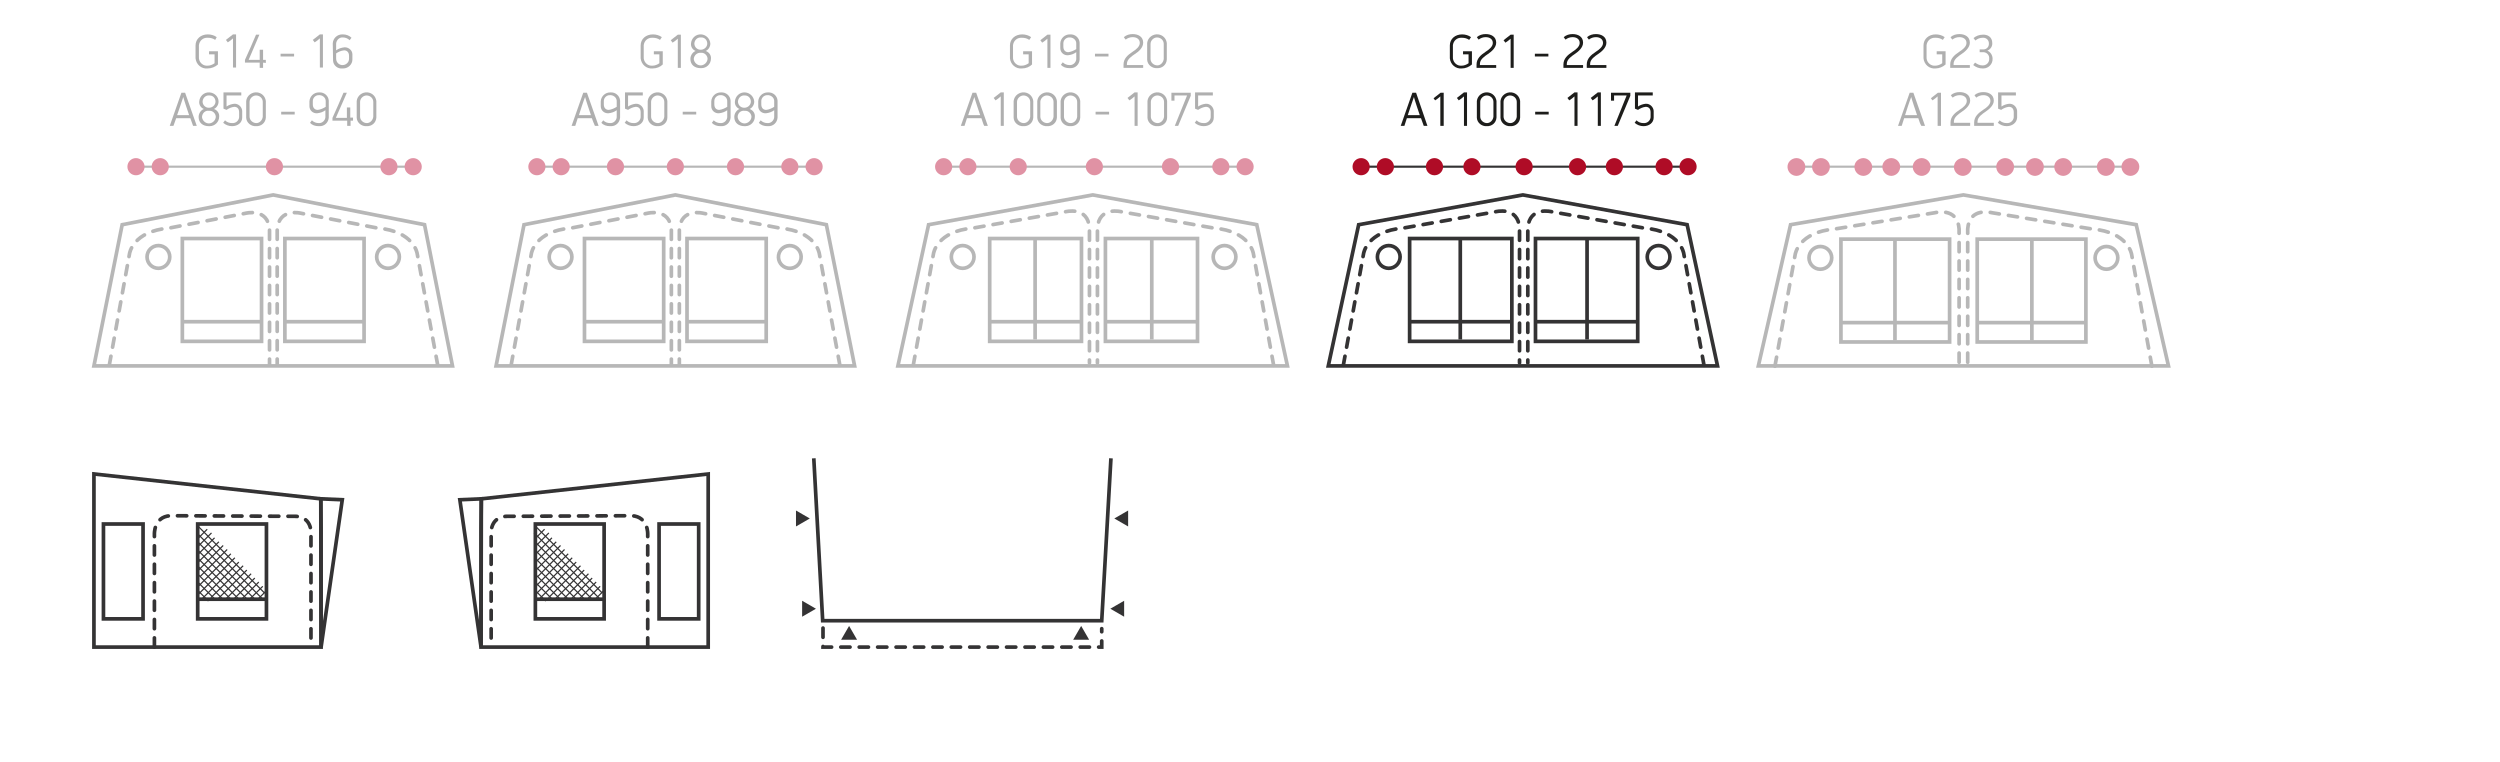 <?xml version="1.0" encoding="utf-8"?>
<!-- Generator: Adobe Illustrator 24.0.1, SVG Export Plug-In . SVG Version: 6.00 Build 0)  -->
<svg version="1.0" id="Layer_1" xmlns="http://www.w3.org/2000/svg" xmlns:xlink="http://www.w3.org/1999/xlink" x="0px" y="0px"
	 viewBox="0 0 814.4 248.1" enable-background="new 0 0 814.4 248.1" xml:space="preserve">
<title>Drawings2020_all_new2</title>
<g id="CommodoreDawn">
	<polygon fill="none" stroke="#343334" stroke-width="1.2" stroke-miterlimit="10" points="104.5,162.5 30.6,154.4 30.6,168.1 
		30.6,210.8 104.6,210.8 104.6,172 	"/>
	<path fill="#AFAFAF" d="M67.6,22.3c-2,0.2-3.7-1.3-3.9-3.3c0-0.1,0-0.2,0-0.3v-3.9c0-2.1,1.7-3.6,4-3.6c1,0,2.1,0.3,2.9,0.9
		L70.1,13c-0.7-0.5-1.5-0.7-2.4-0.7c-1.5-0.1-2.7,0.9-2.9,2.4c0,0.1,0,0.2,0,0.4v3.5c-0.1,1.4,1,2.7,2.4,2.8c0.1,0,0.2,0,0.4,0
		c0.8,0,1.6-0.3,2.3-0.8v-2.9h-1.8v-1H71v4.3C70.1,21.8,68.9,22.3,67.6,22.3z"/>
	<path fill="#AFAFAF" d="M75.9,22.1v-9.6c-0.3,0.3-1.3,1.1-1.7,1.3l-0.6-0.8c0.5-0.4,1.8-1.4,2.3-1.8h1v10.8H75.9z"/>
	<path fill="#AFAFAF" d="M85.7,20.4v1.7h-1.1v-1.7h-4.8v-0.9c1.2-2.7,2.5-5.5,3.6-8.2h1.1L81,19.5h3.6v-3.3h1.1v3.3h0.9v1L85.7,20.4
		z"/>
	<path fill="#AFAFAF" d="M91.4,18.4v-0.9h4.4v0.9L91.4,18.4z"/>
	<path fill="#AFAFAF" d="M104.2,22.1v-9.6c-0.3,0.3-1.3,1.1-1.7,1.3l-0.6-0.8c0.5-0.4,1.8-1.4,2.3-1.8h1v10.8H104.2z"/>
	<path fill="#AFAFAF" d="M108.4,14.1c0.1-1.6,1.4-2.9,3.1-2.9c0.1,0,0.1,0,0.2,0c1.1,0,2.1,0.4,2.8,1.1l-0.6,0.8
		c-0.6-0.6-1.4-0.9-2.2-0.9c-1.1-0.1-2.1,0.8-2.2,2c0,0,0,0.1,0,0.1v2.1c0.8-0.6,1.8-0.9,2.8-1c1.3,0,2.5,1,2.5,2.3
		c0,0.1,0,0.2,0,0.4v1.3c0,1.6-1.4,2.9-3,2.9c-0.1,0-0.1,0-0.2,0c-1.6,0.2-3-1-3.1-2.5c0-0.1,0-0.2,0-0.3L108.4,14.1z M113.7,18.2
		c0-1.2-0.7-1.8-1.6-1.8c-1,0.1-1.9,0.5-2.6,1v1.7c0,1.1,0.8,2,1.9,2.1c0.1,0,0.1,0,0.2,0c1.1,0,2.1-0.9,2.1-2c0,0,0-0.1,0-0.1V18.2
		z"/>
	<path fill="#AFAFAF" d="M62,38.5h-4.6L56.5,41h-1.2c1.3-3.6,2.5-7.2,3.8-10.8h1.2L64.1,41h-1.2C62.6,40.2,62.3,39.3,62,38.5z
		 M57.7,37.5h3.9c-0.4-1.2-1.6-4.7-1.9-5.9h0C59.3,32.8,58.2,36.2,57.7,37.5L57.7,37.5z"/>
	<path fill="#AFAFAF" d="M71.2,33.1c0,1-0.6,2-1.5,2.4c1.1,0.4,1.8,1.4,1.7,2.5c0,1.7-1.4,3.1-3.1,3.1c-0.1,0-0.2,0-0.3,0
		c-1.8,0-3.3-1-3.3-3c0-1.1,0.7-2.2,1.7-2.6c-1-0.4-1.6-1.4-1.5-2.4c0.1-1.7,1.5-3.1,3.3-3C69.9,30.2,71.2,31.5,71.2,33.1L71.2,33.1
		z M65.8,38.1c0.1,1.2,1.2,2.2,2.4,2.1c1.1-0.1,2-1,2.1-2.1c0-1.1-1-2.1-2.1-2c0,0-0.1,0-0.1,0C66.9,35.9,65.9,36.8,65.8,38.1
		C65.8,38,65.8,38,65.8,38.1L65.8,38.1z M66,33.1c0,1.1,0.9,2,2,2c0,0,0,0,0.1,0c1.1,0,2.1-0.9,2.1-2c0,0,0,0,0,0c0-1.1-0.8-2-1.9-2
		c-0.1,0-0.1,0-0.2,0c-1.1-0.1-2,0.8-2.1,1.9C66,33,66,33,66,33.1z"/>
	<path fill="#AFAFAF" d="M75.6,41.1c-1.1,0-2.1-0.4-2.9-1.1l0.6-0.8c0.6,0.6,1.4,0.9,2.3,0.9c1.2,0.1,2.2-0.8,2.3-1.9
		c0,0,0-0.1,0-0.1v-1.5c0-1.2-0.6-1.8-1.6-1.8c-0.9,0.1-1.8,0.5-2.5,1l-1-0.4v-5.3h5.8v1h-4.8v3.6c0.7-0.5,1.6-0.8,2.5-0.9
		c1.3-0.1,2.5,1,2.6,2.3c0,0.1,0,0.2,0,0.4v1.8C78.9,40,77.4,41.1,75.6,41.1z"/>
	<path fill="#AFAFAF" d="M83.4,41.1c-1.6,0.1-3.1-1.1-3.2-2.7c0,0,0,0,0-0.1v-5.4c0.2-1.8,1.9-3,3.6-2.8c1.5,0.2,2.6,1.3,2.8,2.8
		v5.4C86.5,40,85.1,41.2,83.4,41.1C83.5,41.1,83.4,41.1,83.4,41.1z M85.6,33.2c0-1.2-1-2.1-2.2-2.1c-1.1,0-2.1,1-2.1,2.1V38
		c0,1.2,1.1,2.1,2.2,2.1c1.1,0,2-1,2.1-2.1V33.2z"/>
	<path fill="#AFAFAF" d="M91.6,37.3v-0.9h4.4v0.9H91.6z"/>
	<path fill="#AFAFAF" d="M107.1,38.3c-0.1,1.6-1.4,2.9-3.1,2.8c-0.1,0-0.1,0-0.2,0c-1.1,0-2.1-0.3-2.8-1.1l0.6-0.8
		c0.6,0.6,1.4,0.9,2.2,0.9c1.1,0.1,2.1-0.8,2.2-1.9c0-0.1,0-0.1,0-0.2v-2.1c-0.8,0.6-1.7,0.9-2.7,1c-1.3,0.1-2.5-0.9-2.5-2.3
		c0-0.1,0-0.3,0-0.4v-1.2c0.1-1.6,1.4-2.9,3.1-2.9c0,0,0.1,0,0.1,0c1.6-0.1,3,1.1,3.1,2.7c0,0,0,0.1,0,0.1V38.3z M101.9,34
		c0,1.2,0.7,1.8,1.6,1.8c0.9-0.1,1.8-0.5,2.6-1v-1.7c0.1-1.1-0.8-2-1.9-2.1c-0.1,0-0.1,0-0.2,0c-1.1-0.1-2.1,0.8-2.1,1.9
		c0,0,0,0.1,0,0.1L101.9,34z"/>
	<path fill="#AFAFAF" d="M114.2,39.3V41h-1.1v-1.7h-4.8v-0.9c1.2-2.7,2.5-5.5,3.6-8.2h1.1l-3.6,8.2h3.6V35h1.1v3.3h0.9v1H114.2z"/>
	<path fill="#AFAFAF" d="M119.4,41.1c-1.6,0.1-3.1-1.1-3.2-2.7c0,0,0,0,0-0.1v-5.4c0.2-1.8,1.9-3,3.6-2.8c1.5,0.2,2.6,1.3,2.8,2.8
		v5.4C122.5,40,121.1,41.2,119.4,41.1C119.4,41.1,119.4,41.1,119.4,41.1z M121.6,33.2c0-1.2-1-2.1-2.2-2.1c-1.1,0-2.1,1-2.1,2.1V38
		c0,1.2,1.1,2.1,2.2,2.1c1.1,0,2-1,2.1-2.1V33.2z"/>
	<path fill="#AFAFAF" d="M212.6,22.3c-2,0.2-3.7-1.3-3.9-3.3c0-0.1,0-0.2,0-0.3v-3.9c0-2.1,1.7-3.6,4-3.6c1,0,2.1,0.3,2.9,0.9
		L215,13c-0.7-0.5-1.5-0.7-2.4-0.7c-1.5-0.1-2.7,0.9-2.9,2.4c0,0.1,0,0.2,0,0.4v3.5c-0.1,1.4,1,2.7,2.4,2.8c0.1,0,0.2,0,0.4,0
		c0.8,0,1.6-0.3,2.3-0.8v-2.9H213v-1h2.9v4.3C215.1,21.8,213.9,22.3,212.6,22.3z"/>
	<path fill="#AFAFAF" d="M220.8,22.2v-9.6c-0.3,0.3-1.3,1.1-1.7,1.3l-0.6-0.8c0.5-0.4,1.8-1.4,2.3-1.8h1v10.8H220.8z"/>
	<path fill="#AFAFAF" d="M231.4,14.2c0,1-0.6,2-1.5,2.4c1.1,0.4,1.8,1.4,1.7,2.5c0,1.7-1.4,3.1-3.1,3.1c-0.1,0-0.2,0-0.3,0
		c-1.8,0-3.3-1-3.3-3c0-1.1,0.7-2.2,1.7-2.6c-1-0.4-1.6-1.4-1.5-2.4c0.1-1.7,1.5-3.1,3.3-3C230,11.3,231.3,12.6,231.4,14.2
		L231.4,14.2z M226,19.2c0.1,1.2,1.2,2.2,2.4,2.1c1.1-0.1,2-1,2.1-2.1c0-1.1-1-2.1-2.1-2c0,0-0.1,0-0.1,0
		C227.1,17.1,226.1,18,226,19.2C226,19.2,226,19.2,226,19.2L226,19.2z M226.2,14.2c0,1.1,0.9,2,2,2c0,0,0,0,0.1,0
		c1.1,0,2.1-0.9,2.1-2c0,0,0,0,0,0c0-1.1-0.8-2-1.9-2c-0.1,0-0.1,0-0.2,0c-1.1-0.1-2,0.8-2.1,1.9C226.2,14.1,226.2,14.2,226.2,14.2z
		"/>
	<path fill="#AFAFAF" d="M192.8,38.5h-4.6l-0.8,2.5h-1.2c1.3-3.6,2.5-7.2,3.8-10.8h1.2l3.8,10.8h-1.2
		C193.4,40.2,193.1,39.3,192.8,38.5z M188.6,37.5h3.9c-0.4-1.2-1.6-4.7-1.9-5.9h0C190.1,32.8,189,36.2,188.6,37.5z"/>
	<path fill="#AFAFAF" d="M202,38.3c-0.1,1.6-1.4,2.9-3.1,2.8c-0.1,0-0.1,0-0.2,0c-1.1,0-2.1-0.3-2.8-1.1l0.6-0.8
		c0.6,0.6,1.4,0.9,2.2,0.9c1.1,0.1,2.1-0.8,2.2-1.9c0-0.1,0-0.1,0-0.2v-2.1c-0.8,0.6-1.7,0.9-2.7,1c-1.3,0.1-2.5-0.9-2.5-2.3
		c0-0.1,0-0.3,0-0.4v-1.2c0.1-1.6,1.4-2.9,3.1-2.9c0,0,0.1,0,0.1,0c1.6-0.1,3,1.1,3.1,2.7c0,0,0,0.1,0,0.1V38.3z M196.7,34
		c0,1.2,0.7,1.8,1.6,1.8c0.9-0.1,1.8-0.5,2.6-1v-1.7c0.1-1.1-0.8-2-1.9-2.1c-0.1,0-0.1,0-0.2,0c-1.1-0.1-2.1,0.8-2.1,1.9
		c0,0,0,0.1,0,0.1L196.7,34z"/>
	<path fill="#AFAFAF" d="M206.4,41.1c-1.1,0-2.1-0.4-2.9-1.1l0.6-0.8c0.6,0.6,1.4,0.9,2.3,0.9c1.2,0.1,2.2-0.8,2.3-1.9
		c0,0,0-0.1,0-0.1v-1.5c0-1.2-0.6-1.8-1.6-1.8c-0.9,0.1-1.8,0.5-2.5,1l-1-0.4v-5.3h5.8v1h-4.8v3.6c0.7-0.5,1.6-0.8,2.5-0.9
		c1.3-0.1,2.5,1,2.6,2.3c0,0.1,0,0.2,0,0.4v1.8C209.7,40,208.2,41.1,206.4,41.1z"/>
	<path fill="#AFAFAF" d="M214.2,41.1c-1.6,0.1-3.1-1.1-3.2-2.7c0,0,0,0,0-0.1v-5.4c0.2-1.8,1.9-3,3.6-2.8c1.5,0.2,2.6,1.3,2.8,2.8
		v5.4C217.4,40,215.9,41.2,214.2,41.1C214.3,41.1,214.3,41.1,214.2,41.1z M216.4,33.2c0-1.2-1-2.1-2.2-2.1c-1.1,0-2.1,1-2.1,2.1V38
		c0,1.2,1.1,2.1,2.2,2.1c1.1,0,2-1,2.1-2.1V33.2z"/>
	<path fill="#AFAFAF" d="M222.4,37.3v-0.9h4.4v0.9H222.4z"/>
	<path fill="#AFAFAF" d="M238,38.3c-0.1,1.6-1.4,2.9-3.1,2.8c-0.1,0-0.1,0-0.2,0c-1.1,0-2.1-0.3-2.8-1.1l0.6-0.8
		c0.6,0.6,1.4,0.9,2.2,0.9c1.1,0.1,2.1-0.8,2.2-1.9c0-0.1,0-0.1,0-0.2v-2.1c-0.8,0.6-1.7,0.9-2.7,1c-1.3,0.1-2.5-0.9-2.5-2.3
		c0-0.1,0-0.3,0-0.4v-1.2c0.1-1.6,1.4-2.9,3.1-2.9c0,0,0.1,0,0.1,0c1.6-0.1,3,1.1,3.1,2.7c0,0,0,0.1,0,0.1L238,38.3z M232.7,34
		c0,1.2,0.7,1.8,1.6,1.8c0.9-0.1,1.8-0.5,2.6-1v-1.7c0.1-1.1-0.8-2-1.9-2.1c-0.1,0-0.1,0-0.2,0c-1.1-0.1-2.1,0.8-2.1,1.9
		c0,0,0,0.1,0,0.1L232.7,34z"/>
	<path fill="#AFAFAF" d="M245.7,33.1c0,1-0.6,2-1.5,2.4c1.1,0.4,1.8,1.4,1.7,2.5c0,1.7-1.4,3.1-3.1,3.1c-0.1,0-0.2,0-0.3,0
		c-1.8,0-3.3-1-3.3-3c0-1.1,0.7-2.2,1.7-2.6c-1-0.4-1.6-1.4-1.5-2.4c0.1-1.7,1.5-3.1,3.3-3C244.3,30.2,245.6,31.5,245.7,33.1
		L245.7,33.1z M240.3,38.1c0.1,1.2,1.2,2.2,2.4,2.1c1.1-0.1,2-1,2.1-2.1c0-1.1-1-2.1-2.1-2c0,0-0.1,0-0.1,0
		C241.4,35.9,240.3,36.8,240.3,38.1C240.3,38,240.3,38,240.3,38.1L240.3,38.1z M240.4,33.1c0,1.1,0.9,2,2,2c0,0,0,0,0.1,0
		c1.1,0,2.1-0.9,2.1-2c0,0,0,0,0,0c0-1.1-0.8-2-1.9-2c-0.1,0-0.1,0-0.2,0c-1.1-0.1-2,0.8-2.1,1.9C240.4,33,240.4,33,240.4,33.1z"/>
	<path fill="#AFAFAF" d="M253.3,38.3c-0.1,1.6-1.4,2.9-3.1,2.8c-0.1,0-0.1,0-0.2,0c-1.1,0-2.1-0.3-2.8-1.1l0.6-0.8
		c0.6,0.6,1.4,0.9,2.2,0.9c1.1,0.1,2.1-0.8,2.2-1.9c0-0.1,0-0.1,0-0.2v-2.1c-0.8,0.6-1.7,0.9-2.7,1c-1.3,0.1-2.5-0.9-2.5-2.3
		c0-0.1,0-0.3,0-0.4v-1.2c0.1-1.6,1.4-2.9,3.1-2.9c0,0,0.1,0,0.1,0c1.6-0.1,3,1.1,3.1,2.7c0,0,0,0.1,0,0.1V38.3z M248,34
		c0,1.2,0.7,1.8,1.6,1.8c0.9-0.1,1.8-0.5,2.6-1v-1.7c0.1-1.1-0.8-2-1.9-2.1c-0.1,0-0.1,0-0.2,0c-1.1-0.1-2.1,0.8-2.1,1.9
		c0,0,0,0.1,0,0.1L248,34z"/>
	<line fill="none" stroke="#B7B7B7" stroke-width="0.7" stroke-miterlimit="10" x1="174.9" y1="54.3" x2="265.1" y2="54.3"/>
	<path fill="#E092A4" d="M177.7,54.3c0,1.6-1.3,2.8-2.8,2.8c-1.6,0-2.8-1.3-2.8-2.8s1.3-2.8,2.8-2.8c0,0,0,0,0,0
		C176.4,51.5,177.7,52.8,177.7,54.3z"/>
	<path fill="#E092A4" d="M185.6,54.3c0,1.6-1.3,2.8-2.8,2.8c-1.6,0-2.8-1.3-2.8-2.8s1.3-2.8,2.8-2.8c0,0,0,0,0,0
		C184.3,51.5,185.6,52.8,185.6,54.3z"/>
	<path fill="#E092A4" d="M203.3,54.3c0,1.6-1.3,2.8-2.8,2.8c-1.6,0-2.8-1.3-2.8-2.8c0-1.6,1.3-2.8,2.8-2.8c0,0,0,0,0,0
		C202,51.5,203.3,52.8,203.3,54.3z"/>
	<path fill="#E092A4" d="M222.8,54.3c0,1.6-1.3,2.8-2.8,2.8c-1.6,0-2.8-1.3-2.8-2.8s1.3-2.8,2.8-2.8c0,0,0,0,0,0
		C221.6,51.5,222.8,52.8,222.8,54.3z"/>
	<path fill="#E092A4" d="M242.4,54.3c0,1.6-1.3,2.8-2.8,2.8c-1.6,0-2.8-1.3-2.8-2.8c0-1.6,1.3-2.8,2.8-2.8c0,0,0,0,0,0
		C241.1,51.5,242.4,52.8,242.4,54.3z"/>
	<path fill="#E092A4" d="M268,54.3c0,1.6-1.3,2.8-2.8,2.8s-2.8-1.3-2.8-2.8s1.3-2.8,2.8-2.8c0,0,0,0,0,0
		C266.7,51.5,268,52.8,268,54.3z"/>
	<path fill="#E092A4" d="M260.1,54.3c0,1.6-1.3,2.8-2.8,2.8s-2.8-1.3-2.8-2.8s1.3-2.8,2.8-2.8c0,0,0,0,0,0
		C258.8,51.5,260.1,52.8,260.1,54.3z"/>
	<line fill="none" stroke="#343334" stroke-width="0.7" stroke-miterlimit="10" x1="442.4" y1="54.3" x2="550.2" y2="54.3"/>
	<path fill="#AF0C26" d="M446.2,54.3c0,1.6-1.3,2.8-2.8,2.8c-1.6,0-2.8-1.3-2.8-2.8c0-1.6,1.3-2.8,2.8-2.8
		C445,51.5,446.2,52.8,446.2,54.3C446.2,54.3,446.2,54.3,446.2,54.3z"/>
	<path fill="#AF0C26" d="M454.1,54.3c0,1.6-1.3,2.8-2.8,2.8c-1.6,0-2.8-1.3-2.8-2.8c0-1.6,1.3-2.8,2.8-2.8
		C452.8,51.5,454.1,52.8,454.1,54.3C454.1,54.3,454.1,54.3,454.1,54.3z"/>
	<path fill="#AF0C26" d="M499.3,54.3c0,1.6-1.3,2.8-2.8,2.8c-1.6,0-2.8-1.3-2.8-2.8c0-1.6,1.3-2.8,2.8-2.8
		C498,51.5,499.3,52.8,499.3,54.3z"/>
	<line fill="none" stroke="#B7B7B7" stroke-width="0.7" stroke-miterlimit="10" x1="44.3" y1="54.3" x2="134.5" y2="54.3"/>
	<path fill="#E092A4" d="M92.2,54.3c0,1.6-1.3,2.8-2.8,2.8c-1.6,0-2.8-1.3-2.8-2.8c0-1.6,1.3-2.8,2.8-2.8
		C91,51.5,92.2,52.8,92.2,54.3z"/>
	<path fill="#E092A4" d="M55,54.3c0,1.6-1.3,2.8-2.8,2.8c-1.6,0-2.8-1.3-2.8-2.8c0-1.6,1.3-2.8,2.8-2.8C53.7,51.5,55,52.8,55,54.3z"
		/>
	<path fill="#E092A4" d="M47.1,54.3c0,1.6-1.3,2.8-2.8,2.8c-1.6,0-2.8-1.3-2.8-2.8c0-1.6,1.3-2.8,2.8-2.8
		C45.8,51.5,47.1,52.8,47.1,54.3z"/>
	<path fill="#E092A4" d="M129.5,54.3c0,1.6-1.3,2.8-2.8,2.8c-1.6,0-2.8-1.3-2.8-2.8c0-1.6,1.3-2.8,2.8-2.8
		C128.3,51.5,129.5,52.8,129.5,54.3z"/>
	<path fill="#E092A4" d="M137.4,54.3c0,1.6-1.3,2.8-2.8,2.8c-1.6,0-2.8-1.3-2.8-2.8c0-1.6,1.3-2.8,2.8-2.8
		C136.1,51.5,137.4,52.8,137.4,54.3z"/>
	<path fill="#1D1D1B" d="M476.2,22.3c-2,0.2-3.7-1.3-3.9-3.3c0-0.1,0-0.2,0-0.3v-3.9c0-2.1,1.7-3.6,4-3.6c1,0,2.1,0.3,2.9,0.9
		l-0.6,0.9c-0.7-0.5-1.5-0.7-2.4-0.7c-1.5-0.1-2.7,0.9-2.9,2.4c0,0.1,0,0.2,0,0.4v3.5c-0.1,1.4,1,2.7,2.4,2.8c0.1,0,0.2,0,0.4,0
		c0.8,0,1.6-0.3,2.3-0.8v-2.9h-1.8v-1h2.9v4.3C478.6,21.8,477.4,22.3,476.2,22.3z"/>
	<path fill="#1D1D1B" d="M484.7,17.6c-1,0.7-2.6,1.7-2.6,3.2v0.4h5.3v0.9H481v-1.1c0-1.9,1.4-3.1,2.9-4.1c1.3-0.8,2.4-1.8,2.4-2.9
		c0-1.3-1.1-1.9-2.3-1.9c-0.9,0-1.7,0.3-2.3,0.8c-0.2-0.2-0.4-0.5-0.6-0.8c0.8-0.7,1.8-1,2.9-1c1.7,0,3.4,0.8,3.4,2.8
		C487.4,15.5,485.9,16.8,484.7,17.6z"/>
	<path fill="#1D1D1B" d="M492.1,22.2v-9.6c-0.3,0.3-1.3,1.1-1.7,1.3l-0.6-0.8c0.5-0.4,1.8-1.4,2.3-1.8h1v10.8H492.1z"/>
	<path fill="#1D1D1B" d="M500,18.4v-0.9h4.4v0.9H500z"/>
	<path fill="#1D1D1B" d="M513,17.6c-1,0.7-2.6,1.7-2.6,3.2v0.4h5.3v0.9h-6.4v-1.1c0-1.9,1.4-3.1,2.9-4.1c1.3-0.8,2.4-1.8,2.4-2.9
		c0-1.3-1.1-1.9-2.3-1.9c-0.9,0-1.7,0.3-2.3,0.8c-0.2-0.2-0.4-0.5-0.6-0.8c0.8-0.7,1.8-1,2.9-1c1.7,0,3.4,0.8,3.4,2.8
		C515.7,15.5,514.2,16.8,513,17.6z"/>
	<path fill="#1D1D1B" d="M520.6,17.6c-1,0.7-2.6,1.7-2.6,3.2v0.4h5.3v0.9h-6.4v-1.1c0-1.9,1.4-3.1,2.9-4.1c1.3-0.8,2.4-1.8,2.4-2.9
		c0-1.3-1.1-1.9-2.3-1.9c-0.9,0-1.7,0.3-2.3,0.8c-0.2-0.2-0.4-0.5-0.6-0.8c0.8-0.7,1.8-1,2.9-1c1.7,0,3.4,0.8,3.4,2.8
		C523.3,15.5,521.8,16.8,520.6,17.6z"/>
	<path fill="#1D1D1B" d="M462.9,38.5h-4.6l-0.8,2.5h-1.2c1.3-3.6,2.5-7.2,3.8-10.8h1.2L465,41h-1.2
		C463.5,40.2,463.2,39.3,462.9,38.5z M458.6,37.5h3.9c-0.4-1.2-1.6-4.7-1.9-5.9h0C460.2,32.8,459,36.2,458.6,37.5z"/>
	<path fill="#1D1D1B" d="M469.2,41v-9.6c-0.3,0.3-1.3,1.1-1.7,1.3L467,32c0.5-0.4,1.8-1.4,2.3-1.8h1V41H469.2z"/>
	<path fill="#1D1D1B" d="M476.9,41v-9.6c-0.3,0.3-1.3,1.1-1.7,1.3l-0.6-0.8c0.5-0.4,1.8-1.4,2.3-1.8h1V41H476.9z"/>
	<path fill="#1D1D1B" d="M484.3,41.1c-1.6,0.1-3.1-1.1-3.2-2.7c0,0,0,0,0-0.1v-5.4c0.2-1.8,1.9-3,3.6-2.8c1.5,0.2,2.6,1.3,2.8,2.8
		v5.4C487.4,40,486,41.2,484.3,41.1C484.3,41.1,484.3,41.1,484.3,41.1z M486.5,33.2c0-1.2-1-2.1-2.2-2.1c-1.1,0-2.1,1-2.1,2.1V38
		c0,1.2,1.1,2.1,2.2,2.1c1.1,0,2-1,2.1-2.1V33.2z"/>
	<path fill="#1D1D1B" d="M492,41.1c-1.6,0.1-3.1-1.1-3.2-2.7c0,0,0,0,0-0.1v-5.4c0.2-1.8,1.9-3,3.6-2.8c1.5,0.2,2.6,1.3,2.8,2.8v5.4
		C495.1,40,493.7,41.2,492,41.1C492,41.1,492,41.1,492,41.1z M494.1,33.2c0-1.2-1-2.1-2.2-2.1c-1.1,0-2.1,1-2.1,2.1V38
		c0,1.2,1.1,2.1,2.2,2.1c1.1,0,2-1,2.1-2.1V33.2z"/>
	<path fill="#1D1D1B" d="M500.1,37.3v-0.9h4.4v0.9H500.1z"/>
	<path fill="#1D1D1B" d="M512.9,41v-9.6c-0.3,0.3-1.3,1.1-1.7,1.3l-0.6-0.8c0.5-0.4,1.8-1.4,2.3-1.8h1V41H512.9z"/>
	<path fill="#1D1D1B" d="M520.5,41v-9.6c-0.3,0.3-1.3,1.1-1.7,1.3l-0.6-0.8c0.5-0.4,1.8-1.4,2.3-1.8h1V41H520.5z"/>
	<path fill="#1D1D1B" d="M527,41h-1.1l4-9.9h-4.1v1.7h-1v-2.6h6.3v1L527,41z"/>
	<path fill="#1D1D1B" d="M535.4,41.1c-1.1,0-2.1-0.4-2.9-1.1l0.6-0.8c0.6,0.6,1.4,0.9,2.3,0.9c1.2,0.1,2.2-0.8,2.3-1.9
		c0,0,0-0.1,0-0.1v-1.5c0-1.2-0.6-1.8-1.6-1.8c-0.9,0.1-1.8,0.5-2.5,1l-1-0.4v-5.3h5.8v1h-4.8v3.6c0.7-0.5,1.6-0.8,2.5-0.9
		c1.3-0.1,2.5,1,2.6,2.3c0,0.1,0,0.2,0,0.4v1.8C538.7,40,537.2,41.1,535.4,41.1z"/>
	<path fill="#AFAFAF" d="M332.9,22.3c-2,0.2-3.7-1.3-3.9-3.3c0-0.1,0-0.2,0-0.3v-3.9c0-2.1,1.7-3.6,4-3.6c1,0,2.1,0.3,2.9,0.9
		l-0.6,0.9c-0.7-0.5-1.5-0.7-2.4-0.7c-1.5-0.1-2.7,0.9-2.9,2.4c0,0.1,0,0.2,0,0.4v3.5c-0.1,1.4,1,2.7,2.4,2.8c0.1,0,0.2,0,0.4,0
		c0.8,0,1.6-0.3,2.3-0.8v-2.9h-1.8v-1h2.9v4.3C335.4,21.8,334.2,22.3,332.9,22.3z"/>
	<path fill="#AFAFAF" d="M341.2,22.2v-9.6c-0.3,0.3-1.3,1.1-1.7,1.3l-0.6-0.8c0.5-0.4,1.8-1.4,2.3-1.8h1v10.8H341.2z"/>
	<path fill="#AFAFAF" d="M351.7,19.4c-0.1,1.6-1.4,2.9-3.1,2.8c-0.1,0-0.1,0-0.2,0c-1.1,0-2.1-0.3-2.8-1.1l0.6-0.8
		c0.6,0.6,1.4,0.9,2.2,0.9c1.1,0.1,2.1-0.8,2.2-1.9c0-0.1,0-0.1,0-0.2V17c-0.8,0.6-1.7,0.9-2.7,1c-1.3,0.1-2.5-0.9-2.5-2.3
		c0-0.1,0-0.3,0-0.4v-1.2c0.1-1.6,1.4-2.9,3.1-2.9c0,0,0.1,0,0.1,0c1.6-0.1,3,1.1,3.1,2.7c0,0,0,0.1,0,0.1V19.4z M346.4,15.2
		c0,1.2,0.7,1.8,1.6,1.8c0.9-0.1,1.8-0.5,2.6-1v-1.7c0.1-1.1-0.8-2-1.9-2.1c-0.1,0-0.1,0-0.2,0c-1.1-0.1-2.1,0.8-2.1,1.9
		c0,0,0,0.1,0,0.1V15.2z"/>
	<path fill="#AFAFAF" d="M356.7,18.4v-0.9h4.4v0.9H356.7z"/>
	<path fill="#AFAFAF" d="M369.7,17.6c-1,0.7-2.6,1.7-2.6,3.2v0.4h5.3v0.9H366v-1.1c0-1.9,1.4-3.1,2.9-4.1c1.3-0.8,2.4-1.8,2.4-2.9
		c0-1.3-1.1-1.9-2.3-1.9c-0.9,0-1.7,0.3-2.3,0.8c-0.2-0.2-0.4-0.5-0.6-0.8c0.8-0.7,1.8-1,2.9-1c1.7,0,3.4,0.8,3.4,2.8
		C372.4,15.5,371,16.8,369.7,17.6z"/>
	<path fill="#AFAFAF" d="M376.9,22.2c-1.6,0.1-3.1-1.1-3.2-2.7c0,0,0,0,0-0.1V14c0.2-1.8,1.9-3,3.6-2.8c1.5,0.2,2.6,1.3,2.8,2.8v5.4
		C380,21.1,378.6,22.3,376.9,22.2C376.9,22.2,376.9,22.2,376.9,22.2z M379.1,14.3c0-1.2-1-2.1-2.2-2.1c-1.1,0-2.1,1-2.1,2.1v4.9
		c0,1.2,1.1,2.1,2.2,2.1c1.1,0,2-1,2.1-2.1V14.3z"/>
	<path fill="#AFAFAF" d="M319.7,38.5H315l-0.8,2.5H313c1.3-3.6,2.5-7.2,3.8-10.8h1.2l3.8,10.8h-1.2C320.2,40.2,320,39.3,319.7,38.5z
		 M315.4,37.5h3.9c-0.4-1.2-1.6-4.7-1.9-5.9h0C317,32.8,315.8,36.2,315.4,37.5z"/>
	<path fill="#AFAFAF" d="M326,41v-9.6c-0.3,0.3-1.3,1.1-1.7,1.3l-0.6-0.8c0.5-0.4,1.8-1.4,2.3-1.8h1V41H326z"/>
	<path fill="#AFAFAF" d="M333.4,41.1c-1.6,0.1-3.1-1.1-3.2-2.7c0,0,0,0,0-0.1v-5.4c0.2-1.8,1.9-3,3.6-2.8c1.5,0.2,2.6,1.3,2.8,2.8
		v5.4C336.5,40,335.1,41.2,333.4,41.1C333.5,41.1,333.4,41.1,333.4,41.1z M335.6,33.2c0-1.2-1-2.1-2.2-2.1c-1.1,0-2.1,1-2.1,2.1V38
		c0,1.2,1.1,2.1,2.2,2.1c1.1,0,2-1,2.1-2.1V33.2z"/>
	<path fill="#AFAFAF" d="M341.1,41.1c-1.6,0.1-3.1-1.1-3.2-2.7c0,0,0,0,0-0.1v-5.4c0.2-1.8,1.9-3,3.6-2.8c1.5,0.2,2.6,1.3,2.8,2.8
		v5.4C344.2,40,342.8,41.2,341.1,41.1C341.1,41.1,341.1,41.1,341.1,41.1z M343.2,33.2c0-1.2-1-2.1-2.2-2.1c-1.1,0-2.1,1-2.1,2.1V38
		c0,1.2,1.1,2.1,2.2,2.1c1.1,0,2-1,2.1-2.1V33.2z"/>
	<path fill="#AFAFAF" d="M348.7,41.1c-1.6,0.1-3.1-1.1-3.2-2.7c0,0,0,0,0-0.1v-5.4c0.2-1.8,1.9-3,3.6-2.8c1.5,0.2,2.6,1.3,2.8,2.8
		v5.4C351.8,40,350.4,41.2,348.7,41.1C348.8,41.1,348.7,41.1,348.7,41.1z M350.9,33.2c0-1.2-1-2.1-2.2-2.1c-1.1,0-2.1,1-2.1,2.1V38
		c0,1.2,1.1,2.1,2.2,2.1c1.1,0,2-1,2.1-2.1V33.2z"/>
	<path fill="#AFAFAF" d="M356.9,37.3v-0.9h4.4v0.9H356.9z"/>
	<path fill="#AFAFAF" d="M369.6,41v-9.6c-0.3,0.3-1.3,1.1-1.7,1.3l-0.6-0.8c0.5-0.4,1.8-1.4,2.3-1.8h1V41H369.6z"/>
	<path fill="#AFAFAF" d="M377,41.1c-1.6,0.1-3.1-1.1-3.2-2.7c0,0,0,0,0-0.1v-5.4c0.2-1.8,1.9-3,3.6-2.8c1.5,0.2,2.6,1.3,2.8,2.8v5.4
		C380.2,40,378.7,41.2,377,41.1C377.1,41.1,377.1,41.1,377,41.1z M379.2,33.2c0-1.2-1-2.1-2.2-2.1c-1.1,0-2.1,1-2.1,2.1V38
		c0,1.2,1.1,2.1,2.2,2.1c1.1,0,2-1,2.1-2.1V33.2z"/>
	<path fill="#AFAFAF" d="M383.8,41h-1.1l4-9.9h-4.1v1.7h-1v-2.6h6.3v1L383.8,41z"/>
	<path fill="#AFAFAF" d="M392.1,41.1c-1.1,0-2.1-0.4-2.9-1.1l0.6-0.8c0.6,0.6,1.4,0.9,2.3,0.9c1.2,0.1,2.2-0.8,2.3-1.9
		c0,0,0-0.1,0-0.1v-1.5c0-1.2-0.6-1.8-1.6-1.8c-0.9,0.1-1.8,0.5-2.5,1l-1-0.4v-5.3h5.8v1h-4.8v3.6c0.7-0.5,1.6-0.8,2.5-0.9
		c1.3-0.1,2.5,1,2.6,2.3c0,0.1,0,0.2,0,0.4v1.8C395.4,40,394,41.1,392.1,41.1z"/>
	<line fill="none" stroke="#B7B7B7" stroke-width="0.7" stroke-miterlimit="10" x1="307.4" y1="54.3" x2="405.5" y2="54.3"/>
	<path fill="#E092A4" d="M310.2,54.3c0,1.6-1.3,2.8-2.8,2.8c-1.6,0-2.8-1.3-2.8-2.8s1.3-2.8,2.8-2.8c0,0,0,0,0,0
		C308.9,51.5,310.2,52.8,310.2,54.3z"/>
	<path fill="#E092A4" d="M318.1,54.3c0,1.6-1.3,2.8-2.8,2.8c-1.6,0-2.8-1.3-2.8-2.8s1.3-2.8,2.8-2.8c0,0,0,0,0,0
		C316.8,51.5,318.1,52.8,318.1,54.3z"/>
	<path fill="#E092A4" d="M334.5,54.3c0,1.6-1.3,2.8-2.8,2.8c-1.6,0-2.8-1.3-2.8-2.8c0-1.6,1.3-2.8,2.8-2.8c0,0,0,0,0,0
		C333.2,51.5,334.5,52.8,334.5,54.3z"/>
	<path fill="#E092A4" d="M359.3,54.3c0,1.6-1.3,2.8-2.8,2.8s-2.8-1.3-2.8-2.8s1.3-2.8,2.8-2.8c0,0,0,0,0,0
		C358,51.5,359.3,52.8,359.3,54.3z"/>
	<path fill="#E092A4" d="M384.1,54.3c0,1.6-1.3,2.8-2.8,2.8c-1.6,0-2.8-1.3-2.8-2.8c0-1.6,1.3-2.8,2.8-2.8c0,0,0,0,0,0
		C382.8,51.5,384.1,52.8,384.1,54.3z"/>
	<path fill="#E092A4" d="M408.4,54.3c0,1.6-1.3,2.8-2.8,2.8s-2.8-1.3-2.8-2.8s1.3-2.8,2.8-2.8c0,0,0,0,0,0
		C407.1,51.5,408.4,52.8,408.4,54.3z"/>
	<path fill="#E092A4" d="M400.5,54.3c0,1.6-1.3,2.8-2.8,2.8s-2.8-1.3-2.8-2.8s1.3-2.8,2.8-2.8c0,0,0,0,0,0
		C399.2,51.5,400.5,52.8,400.5,54.3z"/>
	<path fill="#AF0C26" d="M470.1,54.3c0,1.6-1.3,2.8-2.8,2.8c-1.6,0-2.8-1.3-2.8-2.8c0-1.6,1.3-2.8,2.8-2.8
		C468.8,51.5,470.1,52.8,470.1,54.3z"/>
	<path fill="#AF0C26" d="M482.3,54.3c0,1.6-1.3,2.8-2.8,2.8c-1.6,0-2.8-1.3-2.8-2.8c0-1.6,1.3-2.8,2.8-2.8
		C481,51.5,482.3,52.8,482.3,54.3z"/>
	<path fill="#AF0C26" d="M516.7,54.3c0,1.6-1.3,2.8-2.8,2.8c-1.6,0-2.8-1.3-2.8-2.8c0-1.6,1.3-2.8,2.8-2.8
		C515.4,51.5,516.7,52.8,516.7,54.3C516.7,54.3,516.7,54.3,516.7,54.3z"/>
	<path fill="#AF0C26" d="M528.7,54.3c0,1.6-1.3,2.8-2.8,2.8c-1.6,0-2.8-1.3-2.8-2.8c0-1.6,1.3-2.8,2.8-2.8
		C527.4,51.5,528.7,52.8,528.7,54.3z"/>
	<path fill="#AF0C26" d="M552.7,54.3c0,1.6-1.3,2.8-2.8,2.8c-1.6,0-2.8-1.3-2.8-2.8c0-1.6,1.3-2.8,2.8-2.8
		C551.5,51.5,552.7,52.8,552.7,54.3z"/>
	<path fill="#AF0C26" d="M544.9,54.3c0,1.6-1.3,2.8-2.8,2.8c-1.6,0-2.8-1.3-2.8-2.8c0-1.6,1.3-2.8,2.8-2.8
		C543.6,51.5,544.9,52.8,544.9,54.3z"/>
	<path fill="none" stroke="#343334" stroke-width="1.2" stroke-linecap="round" stroke-miterlimit="10" stroke-dasharray="3,3" d="
		M50.3,210.8v-36.7c0,0-0.3-5.7,5.1-6.1l41.1,0.2c5.4,0.4,4.8,5.9,4.8,5.9v36.2"/>
	<polyline fill="none" stroke="#343334" stroke-width="1.2" stroke-miterlimit="10" points="361.9,149.3 358.9,202.2 268.3,202.2 
		268,202.2 265.1,149.3 	"/>
	
		<polyline fill="none" stroke="#343334" stroke-width="1.2" stroke-linecap="round" stroke-miterlimit="10" stroke-dasharray="3,3" points="
		268.1,204.6 268.1,210.8 358.9,210.8 358.9,204.8 	"/>
	<polygon fill="#343334" points="263.8,168.9 259.3,166.3 259.3,171.5 	"/>
	<polygon fill="#343334" points="265.8,198.3 261.3,195.7 261.3,200.9 	"/>
	<polygon fill="#343334" points="276.6,203.9 274,208.4 279.2,208.4 	"/>
	<polygon fill="#343334" points="352.2,203.9 349.6,208.4 354.8,208.4 	"/>
	<polygon fill="#343334" points="361.7,198.3 366.2,200.9 366.2,195.7 	"/>
	<polygon fill="#343334" points="363,168.9 367.5,171.5 367.5,166.3 	"/>
	<rect x="64.4" y="170.7" fill="none" stroke="#343334" stroke-width="1.2" stroke-miterlimit="10" width="22.4" height="30.9"/>
	<line fill="none" stroke="#343334" stroke-width="0.4" stroke-miterlimit="10" x1="64.3" y1="192.2" x2="67.9" y2="195.8"/>
	<line fill="none" stroke="#343334" stroke-width="0.4" stroke-miterlimit="10" x1="64.3" y1="189.5" x2="70.2" y2="195.4"/>
	<line fill="none" stroke="#343334" stroke-width="0.4" stroke-miterlimit="10" x1="64.3" y1="186.9" x2="72.7" y2="195.3"/>
	<line fill="none" stroke="#343334" stroke-width="0.4" stroke-miterlimit="10" x1="64.3" y1="184.3" x2="75.2" y2="195.2"/>
	<line fill="none" stroke="#343334" stroke-width="0.4" stroke-miterlimit="10" x1="64.3" y1="181.7" x2="77.8" y2="195.2"/>
	<line fill="none" stroke="#343334" stroke-width="0.4" stroke-miterlimit="10" x1="64.3" y1="179.1" x2="80.5" y2="195.2"/>
	<line fill="none" stroke="#343334" stroke-width="0.4" stroke-miterlimit="10" x1="64.3" y1="176.4" x2="83.1" y2="195.3"/>
	<line fill="none" stroke="#343334" stroke-width="0.4" stroke-miterlimit="10" x1="64.1" y1="173.6" x2="85.7" y2="195.3"/>
	<line fill="none" stroke="#343334" stroke-width="0.4" stroke-miterlimit="10" x1="64.6" y1="171.5" x2="86.2" y2="193.2"/>
	<line fill="none" stroke="#343334" stroke-width="0.4" stroke-miterlimit="10" x1="69.9" y1="175.2" x2="64.7" y2="180.4"/>
	<line fill="none" stroke="#343334" stroke-width="0.4" stroke-miterlimit="10" x1="68.9" y1="173.6" x2="64.7" y2="177.8"/>
	<line fill="none" stroke="#343334" stroke-width="0.4" stroke-miterlimit="10" x1="67.5" y1="172.4" x2="64.7" y2="175.2"/>
	<line fill="none" stroke="#343334" stroke-width="0.4" stroke-miterlimit="10" x1="71.3" y1="176.5" x2="64.7" y2="183"/>
	<line fill="none" stroke="#343334" stroke-width="0.4" stroke-miterlimit="10" x1="72.7" y1="177.7" x2="64.7" y2="185.7"/>
	<line fill="none" stroke="#343334" stroke-width="0.4" stroke-miterlimit="10" x1="74" y1="179" x2="65.2" y2="187.8"/>
	<line fill="none" stroke="#343334" stroke-width="0.4" stroke-miterlimit="10" x1="75.2" y1="180.4" x2="64.8" y2="190.8"/>
	<line fill="none" stroke="#343334" stroke-width="0.4" stroke-miterlimit="10" x1="76.5" y1="181.7" x2="64.4" y2="193.8"/>
	<line fill="none" stroke="#343334" stroke-width="0.4" stroke-miterlimit="10" x1="77.8" y1="183.1" x2="65.7" y2="195.2"/>
	<line fill="none" stroke="#343334" stroke-width="0.4" stroke-miterlimit="10" x1="79.2" y1="184.3" x2="68.7" y2="194.7"/>
	<line fill="none" stroke="#343334" stroke-width="0.4" stroke-miterlimit="10" x1="80.4" y1="185.7" x2="70.9" y2="195.2"/>
	<line fill="none" stroke="#343334" stroke-width="0.4" stroke-miterlimit="10" x1="81.8" y1="186.9" x2="73.4" y2="195.3"/>
	<line fill="none" stroke="#343334" stroke-width="0.4" stroke-miterlimit="10" x1="83" y1="188.3" x2="76.1" y2="195.2"/>
	<line fill="none" stroke="#343334" stroke-width="0.4" stroke-miterlimit="10" x1="84.3" y1="189.6" x2="78.9" y2="195"/>
	<line fill="none" stroke="#343334" stroke-width="0.4" stroke-miterlimit="10" x1="85.6" y1="191" x2="81.3" y2="195.2"/>
	<line fill="none" stroke="#343334" stroke-width="0.4" stroke-miterlimit="10" x1="87.1" y1="192.1" x2="84" y2="195.2"/>
	<polygon fill="none" stroke="#343334" stroke-width="1.2" stroke-miterlimit="10" points="111.5,162.8 104.5,162.5 104.6,210.8 	
		"/>
	<polygon fill="none" stroke="#B7B7B7" stroke-width="1.2" stroke-miterlimit="10" points="85.2,111.2 85.2,77.7 59.4,77.7 
		59.4,105.1 59.4,111.2 	"/>
	<line fill="none" stroke="#B7B7B7" stroke-width="1.2" stroke-miterlimit="10" x1="84.9" y1="104.8" x2="59.4" y2="104.8"/>
	<circle fill="none" stroke="#B7B7B7" stroke-width="1.2" stroke-miterlimit="10" cx="51.6" cy="83.7" r="3.7"/>
	<polygon fill="none" stroke="#B7B7B7" stroke-width="1.2" stroke-miterlimit="10" points="352.3,111.2 352.3,77.7 322.4,77.7 
		322.4,105.1 322.4,111.2 	"/>
	<line fill="none" stroke="#B7B7B7" stroke-width="1.2" stroke-miterlimit="10" x1="352" y1="104.8" x2="322.4" y2="104.8"/>
	<line fill="none" stroke="#B7B7B7" stroke-width="1.2" stroke-miterlimit="10" x1="337.2" y1="77.7" x2="337.2" y2="110.6"/>
	<path fill="none" stroke="#B7B7B7" stroke-width="1.2" stroke-linecap="round" stroke-miterlimit="10" stroke-dasharray="3,3" d="
		M35.6,119l6.6-36.4c0,0,1-7.3,12.9-8.3l24.8-4.8c0,0,7.4-2,7.9,5.3v43.9"/>
	<polygon fill="none" stroke="#B7B7B7" stroke-width="1.2" stroke-miterlimit="10" points="147.4,119.2 138.3,73.2 89,63.5 
		39.8,73.2 30.6,119.2 	"/>
	<polygon fill="none" stroke="#B7B7B7" stroke-width="1.2" stroke-miterlimit="10" points="92.8,111.2 92.8,77.7 118.6,77.7 
		118.6,105.1 118.6,111.2 	"/>
	<line fill="none" stroke="#B7B7B7" stroke-width="1.2" stroke-miterlimit="10" x1="93.1" y1="104.8" x2="118.6" y2="104.8"/>
	<circle fill="none" stroke="#B7B7B7" stroke-width="1.2" stroke-miterlimit="10" cx="126.4" cy="83.7" r="3.7"/>
	<path fill="none" stroke="#B7B7B7" stroke-width="1.2" stroke-linecap="round" stroke-miterlimit="10" stroke-dasharray="3,3" d="
		M142.6,119l-6.7-36.4c0,0-1-7.3-12.9-8.3l-24.8-4.8c0,0-7.4-2-7.9,5.3v43.9"/>
	<polygon fill="none" stroke="#B7B7B7" stroke-width="1.2" stroke-miterlimit="10" points="216.2,111.2 216.2,77.7 190.4,77.7 
		190.4,105.1 190.4,111.2 	"/>
	<line fill="none" stroke="#B7B7B7" stroke-width="1.2" stroke-miterlimit="10" x1="215.9" y1="104.8" x2="190.4" y2="104.8"/>
	<circle fill="none" stroke="#B7B7B7" stroke-width="1.2" stroke-miterlimit="10" cx="182.6" cy="83.7" r="3.7"/>
	<path fill="none" stroke="#B7B7B7" stroke-width="1.2" stroke-linecap="round" stroke-miterlimit="10" stroke-dasharray="3,3" d="
		M166.5,119l6.6-36.4c0,0,1-7.3,12.9-8.3l24.8-4.8c0,0,7.4-2,7.9,5.3v43.9"/>
	<polygon fill="none" stroke="#B7B7B7" stroke-width="1.2" stroke-miterlimit="10" points="278.4,119.2 269.2,73.2 220,63.5 
		170.7,73.2 161.6,119.2 	"/>
	<polygon fill="none" stroke="#B7B7B7" stroke-width="1.2" stroke-miterlimit="10" points="223.8,111.2 223.8,77.7 249.6,77.7 
		249.6,105.1 249.6,111.2 	"/>
	<line fill="none" stroke="#B7B7B7" stroke-width="1.2" stroke-miterlimit="10" x1="224.1" y1="104.8" x2="249.6" y2="104.8"/>
	
		<ellipse transform="matrix(0.16 -0.987 0.987 0.16 133.49 324.375)" fill="none" stroke="#B7B7B7" stroke-width="1.2" stroke-miterlimit="10" cx="257.4" cy="83.7" rx="3.7" ry="3.7"/>
	<path fill="none" stroke="#B7B7B7" stroke-width="1.2" stroke-linecap="round" stroke-miterlimit="10" stroke-dasharray="3,3" d="
		M273.6,119l-6.7-36.4c0,0-1-7.3-12.9-8.3l-24.8-4.8c0,0-7.4-2-7.9,5.3v43.9"/>
	<circle fill="none" stroke="#B7B7B7" stroke-width="1.2" stroke-miterlimit="10" cx="313.6" cy="83.7" r="3.7"/>
	<path fill="none" stroke="#B7B7B7" stroke-width="1.2" stroke-linecap="round" stroke-miterlimit="10" stroke-dasharray="3,3" d="
		M297.5,119l6.6-36.4c0,0,1-7.3,12.9-8.3l30-5.3c0,0,7.4-2,7.9,5.3v43.9"/>
	<polygon fill="none" stroke="#B7B7B7" stroke-width="1.2" stroke-miterlimit="10" points="360.1,111.2 360.1,77.7 390.1,77.7 
		390.1,105.1 390.1,111.2 	"/>
	<line fill="none" stroke="#B7B7B7" stroke-width="1.2" stroke-miterlimit="10" x1="360.4" y1="104.8" x2="390.1" y2="104.8"/>
	<line fill="none" stroke="#B7B7B7" stroke-width="1.2" stroke-miterlimit="10" x1="375.2" y1="77.7" x2="375.2" y2="110.6"/>
	<circle fill="none" stroke="#B7B7B7" stroke-width="1.2" stroke-miterlimit="10" cx="398.9" cy="83.7" r="3.7"/>
	<path fill="none" stroke="#B7B7B7" stroke-width="1.2" stroke-linecap="round" stroke-miterlimit="10" stroke-dasharray="3,3" d="
		M414.9,119l-6.6-36.4c0,0-1-7.3-12.9-8.3l-30-5.3c0,0-7.4-2-7.9,5.3v43.9"/>
	<polygon fill="none" stroke="#B7B7B7" stroke-width="1.2" stroke-miterlimit="10" points="419.4,119.2 409.4,73.2 356,63.5 
		302.5,73.2 292.5,119.2 	"/>
	<polygon fill="none" stroke="#343334" stroke-width="1.2" stroke-miterlimit="10" points="492.5,111.2 492.5,77.7 459.2,77.7 
		459.2,105.1 459.2,111.2 	"/>
	<line fill="none" stroke="#343334" stroke-width="1.2" stroke-miterlimit="10" x1="492.2" y1="104.8" x2="459.2" y2="104.8"/>
	<line fill="none" stroke="#343334" stroke-width="1.2" stroke-miterlimit="10" x1="475.7" y1="77.7" x2="475.7" y2="110.6"/>
	<circle fill="none" stroke="#343334" stroke-width="1.2" stroke-miterlimit="10" cx="452.4" cy="83.7" r="3.7"/>
	<path fill="none" stroke="#343334" stroke-width="1.2" stroke-linecap="round" stroke-miterlimit="10" stroke-dasharray="3,3" d="
		M437.6,119l6.6-36.4c0,0,1-7.3,12.9-8.3l30-5.3c0,0,7.4-2,7.9,5.3v43.9"/>
	<polygon fill="none" stroke="#343334" stroke-width="1.2" stroke-miterlimit="10" points="500.2,111.2 500.2,77.7 533.5,77.7 
		533.5,105.1 533.5,111.2 	"/>
	<line fill="none" stroke="#343334" stroke-width="1.2" stroke-miterlimit="10" x1="500.6" y1="104.8" x2="533.5" y2="104.8"/>
	<line fill="none" stroke="#343334" stroke-width="1.2" stroke-miterlimit="10" x1="64.8" y1="195.2" x2="87.3" y2="195.2"/>
	<line fill="none" stroke="#343334" stroke-width="1.2" stroke-miterlimit="10" x1="517" y1="77.7" x2="517" y2="110.6"/>
	<circle fill="none" stroke="#343334" stroke-width="1.2" stroke-miterlimit="10" cx="540.3" cy="83.7" r="3.7"/>
	<path fill="none" stroke="#343334" stroke-width="1.2" stroke-linecap="round" stroke-miterlimit="10" stroke-dasharray="3,3" d="
		M555.1,119l-6.6-36.4c0,0-1-7.3-12.9-8.3l-30-5.3c0,0-7.4-2-7.9,5.3v43.9"/>
	<polygon fill="none" stroke="#343334" stroke-width="1.2" stroke-miterlimit="10" points="559.5,119.2 549.6,73.2 496.1,63.5 
		442.6,73.2 432.7,119.2 	"/>
	<line fill="none" stroke="#B7B7B7" stroke-width="0.7" stroke-miterlimit="10" x1="584.1" y1="54.3" x2="694.3" y2="54.3"/>
	<path fill="#E092A4" d="M588.1,54.3c0,1.6-1.2,2.9-2.8,3c-1.6,0-2.9-1.2-3-2.8s1.2-2.9,2.8-3c0,0,0,0,0.1,0
		C586.8,51.5,588.1,52.8,588.1,54.3C588.1,54.3,588.1,54.3,588.1,54.3z"/>
	<path fill="#E092A4" d="M596.1,54.3c0,1.6-1.2,2.9-2.8,3c-1.6,0-2.9-1.2-3-2.8s1.2-2.9,2.8-3c0,0,0,0,0.1,0
		C594.8,51.5,596.1,52.8,596.1,54.3C596.1,54.3,596.1,54.3,596.1,54.3z"/>
	<path fill="#E092A4" d="M642.3,54.3c0,1.6-1.2,2.9-2.8,3c-1.6,0-2.9-1.2-3-2.8c0-1.6,1.2-2.9,2.8-3c0,0,0,0,0.1,0
		C641,51.5,642.3,52.8,642.3,54.3z"/>
	<path fill="#AFAFAF" d="M630.5,22.3c-2,0.2-3.7-1.3-3.9-3.3c0-0.1,0-0.2,0-0.3v-3.9c0-2.1,1.7-3.6,4-3.6c1,0,2.1,0.3,2.9,0.9
		l-0.6,0.9c-0.7-0.5-1.5-0.7-2.4-0.7c-1.5-0.1-2.7,0.9-2.9,2.4c0,0.1,0,0.2,0,0.4v3.5c-0.1,1.4,1,2.7,2.4,2.8c0.1,0,0.2,0,0.4,0
		c0.8,0,1.6-0.3,2.3-0.8v-2.9h-1.8v-1h2.9v4.3C632.9,21.8,631.7,22.3,630.5,22.3z"/>
	<path fill="#AFAFAF" d="M639,17.6c-1,0.7-2.6,1.7-2.6,3.2v0.4h5.3v0.9h-6.4v-1.1c0-1.9,1.4-3.1,2.9-4.1c1.3-0.8,2.4-1.8,2.4-2.9
		c0-1.3-1.1-1.9-2.3-1.9c-0.9,0-1.7,0.3-2.3,0.8c-0.2-0.2-0.4-0.5-0.6-0.8c0.8-0.7,1.8-1,2.9-1c1.7,0,3.4,0.8,3.4,2.8
		C641.7,15.5,640.2,16.8,639,17.6z"/>
	<path fill="#AFAFAF" d="M649,14c0.1,1.1-0.6,2.1-1.6,2.5c1,0.4,1.7,1.5,1.7,2.6c0.1,1.7-1.3,3.2-3,3.2c-0.1,0-0.2,0-0.3,0
		c-1.1,0-2.1-0.4-3-1.1c0.2-0.3,0.4-0.6,0.6-0.8c0.7,0.5,1.5,0.9,2.3,0.9c1.2,0.1,2.2-0.7,2.3-1.9c0-0.1,0-0.2,0-0.3
		c0.1-1.1-0.7-2-1.8-2.1c0,0-0.1,0-0.1,0h-1.2v-0.9h1.2c1.1,0,1.9-0.9,1.8-2c0,0,0,0,0,0c0-1-0.8-1.8-1.8-1.8c-0.1,0-0.2,0-0.2,0
		c-0.9,0-1.7,0.3-2.4,0.9c-0.2-0.2-0.4-0.6-0.6-0.8c0.8-0.7,1.9-1.1,3-1.1C647.4,11.2,649,12,649,14z"/>
	<path fill="#AFAFAF" d="M624.9,38.5h-4.6l-0.8,2.5h-1.2c1.3-3.6,2.5-7.2,3.8-10.8h1.2l3.8,10.8h-1.2
		C625.4,40.2,625.2,39.3,624.9,38.5z M620.6,37.5h3.9c-0.4-1.2-1.6-4.7-1.9-5.9h0C622.1,32.8,621,36.2,620.6,37.5z"/>
	<path fill="#AFAFAF" d="M631.2,41v-9.6c-0.3,0.3-1.3,1.1-1.7,1.3L629,32c0.5-0.4,1.8-1.4,2.3-1.8h1V41H631.2z"/>
	<path fill="#AFAFAF" d="M639.1,36.4c-1,0.7-2.6,1.7-2.6,3.2v0.4h5.3V41h-6.4v-1.1c0-1.9,1.4-3.1,2.9-4.1c1.3-0.8,2.4-1.8,2.4-2.9
		c0-1.3-1.1-1.9-2.3-1.9c-0.9,0-1.7,0.3-2.3,0.8c-0.2-0.2-0.4-0.5-0.6-0.8c0.8-0.7,1.8-1,2.9-1c1.7,0,3.4,0.8,3.4,2.8
		C641.8,34.3,640.3,35.6,639.1,36.4z"/>
	<path fill="#AFAFAF" d="M646.8,36.4c-1,0.7-2.6,1.7-2.6,3.2v0.4h5.3V41h-6.4v-1.1c0-1.9,1.4-3.1,2.9-4.1c1.3-0.8,2.4-1.8,2.4-2.9
		c0-1.3-1.1-1.9-2.3-1.9c-0.9,0-1.7,0.3-2.3,0.8c-0.2-0.2-0.4-0.5-0.6-0.8c0.8-0.7,1.8-1,2.9-1c1.7,0,3.4,0.8,3.4,2.8
		C649.5,34.3,648,35.6,646.8,36.4z"/>
	<path fill="#AFAFAF" d="M653.7,41.1c-1.1,0-2.1-0.4-2.9-1.1l0.6-0.8c0.6,0.6,1.4,0.9,2.3,0.9c1.2,0.1,2.2-0.8,2.3-1.9
		c0,0,0-0.1,0-0.1v-1.5c0-1.2-0.6-1.8-1.6-1.8c-0.9,0.1-1.8,0.5-2.5,1l-1-0.4v-5.3h5.8v1H652v3.6c0.7-0.5,1.6-0.8,2.5-0.9
		c1.3-0.1,2.5,1,2.6,2.3c0,0.1,0,0.2,0,0.4v1.8C657,40,655.5,41.1,653.7,41.1z"/>
	<path fill="#E092A4" d="M609.9,54.3c0,1.6-1.2,2.9-2.8,3c-1.6,0-2.9-1.2-3-2.8s1.2-2.9,2.8-3c0,0,0,0,0.1,0
		C608.5,51.5,609.8,52.8,609.9,54.3z"/>
	<path fill="#E092A4" d="M619,54.3c0,1.6-1.2,2.9-2.8,3c-1.6,0-2.9-1.2-3-2.8s1.2-2.9,2.8-3c0,0,0,0,0.1,0
		C617.7,51.5,619,52.8,619,54.3z"/>
	<path fill="#E092A4" d="M628.9,54.3c0,1.6-1.2,2.9-2.8,3c-1.6,0-2.9-1.2-3-2.8s1.2-2.9,2.8-3c0,0,0,0,0.1,0
		C627.6,51.5,628.9,52.8,628.9,54.3z"/>
	<path fill="#E092A4" d="M656.1,54.3c0,1.6-1.2,2.9-2.8,3c-1.6,0-2.9-1.2-3-2.8s1.2-2.9,2.8-3c0,0,0,0,0.1,0
		C654.8,51.5,656.1,52.8,656.1,54.3C656.1,54.3,656.1,54.3,656.1,54.3z"/>
	<path fill="#E092A4" d="M675,54.3c0,1.6-1.2,2.9-2.8,3c-1.6,0-2.9-1.2-3-2.8s1.2-2.9,2.8-3c0,0,0,0,0.1,0
		C673.7,51.5,675,52.8,675,54.3z"/>
	<path fill="#E092A4" d="M665.8,54.3c0,1.6-1.2,2.9-2.8,3c-1.6,0-2.9-1.2-3-2.8s1.2-2.9,2.8-3c0,0,0,0,0.1,0
		C664.5,51.5,665.8,52.8,665.8,54.3z"/>
	<path fill="#E092A4" d="M696.9,54.3c0,1.6-1.2,2.9-2.8,3c-1.6,0-2.9-1.2-3-2.8s1.2-2.9,2.8-3c0,0,0,0,0.1,0
		C695.6,51.5,696.9,52.8,696.9,54.3z"/>
	<path fill="#E092A4" d="M688.9,54.3c0,1.6-1.2,2.9-2.8,3c-1.6,0-2.9-1.2-3-2.8s1.2-2.9,2.8-3c0,0,0,0,0.1,0
		C687.6,51.5,688.9,52.8,688.9,54.3z"/>
	<polygon fill="none" stroke="#B7B7B7" stroke-width="1.2" stroke-miterlimit="10" points="635.1,111.4 635.1,77.9 599.7,77.9 
		599.7,105.3 599.7,111.4 	"/>
	<line fill="none" stroke="#B7B7B7" stroke-width="1.2" stroke-miterlimit="10" x1="634.8" y1="105.1" x2="599.7" y2="105.1"/>
	<line fill="none" stroke="#B7B7B7" stroke-width="1.2" stroke-miterlimit="10" x1="617.3" y1="77.9" x2="617.3" y2="110.9"/>
	<circle fill="none" stroke="#B7B7B7" stroke-width="1.2" stroke-miterlimit="10" cx="593" cy="84" r="3.7"/>
	<path fill="none" stroke="#B7B7B7" stroke-width="1.2" stroke-linecap="round" stroke-miterlimit="10" stroke-dasharray="3,3" d="
		M578.2,119.3l6.6-36.4c0,0,1-7.3,12.9-8.3l32.6-5.3c0,0,7.4-2,7.9,5.3v43.9"/>
	<polygon fill="none" stroke="#B7B7B7" stroke-width="1.2" stroke-miterlimit="10" points="706.4,119.2 695.9,73.2 639.6,63.5 
		583.3,73.2 572.8,119.2 	"/>
	<rect x="33.7" y="170.7" fill="none" stroke="#343334" stroke-width="1.2" stroke-miterlimit="10" width="12.9" height="30.9"/>
	<polygon fill="none" stroke="#343334" stroke-width="1.2" stroke-miterlimit="10" points="156.8,162.5 230.7,154.4 230.7,168.1 
		230.7,210.8 156.7,210.8 156.7,172 	"/>
	<path fill="none" stroke="#343334" stroke-width="1.2" stroke-linecap="round" stroke-miterlimit="10" stroke-dasharray="3,3" d="
		M211,210.8v-36.7c0,0,0.3-5.7-5.1-6.1l-41.1,0.2c-5.4,0.4-4.8,5.9-4.8,5.9v36.2"/>
	<rect x="174.4" y="170.7" fill="none" stroke="#343334" stroke-width="1.2" stroke-miterlimit="10" width="22.4" height="30.9"/>
	<line fill="none" stroke="#343334" stroke-width="0.4" stroke-miterlimit="10" x1="174.2" y1="192.2" x2="177.8" y2="195.8"/>
	<line fill="none" stroke="#343334" stroke-width="0.4" stroke-miterlimit="10" x1="174.2" y1="189.5" x2="180.1" y2="195.4"/>
	<line fill="none" stroke="#343334" stroke-width="0.4" stroke-miterlimit="10" x1="174.2" y1="186.9" x2="182.6" y2="195.3"/>
	<line fill="none" stroke="#343334" stroke-width="0.4" stroke-miterlimit="10" x1="174.2" y1="184.3" x2="185.1" y2="195.2"/>
	<line fill="none" stroke="#343334" stroke-width="0.4" stroke-miterlimit="10" x1="174.2" y1="181.7" x2="187.7" y2="195.2"/>
	<line fill="none" stroke="#343334" stroke-width="0.4" stroke-miterlimit="10" x1="174.2" y1="179.1" x2="190.4" y2="195.2"/>
	<line fill="none" stroke="#343334" stroke-width="0.4" stroke-miterlimit="10" x1="174.2" y1="176.4" x2="193" y2="195.3"/>
	<line fill="none" stroke="#343334" stroke-width="0.4" stroke-miterlimit="10" x1="174" y1="173.6" x2="195.6" y2="195.3"/>
	<line fill="none" stroke="#343334" stroke-width="0.4" stroke-miterlimit="10" x1="174.5" y1="171.5" x2="196.2" y2="193.2"/>
	<line fill="none" stroke="#343334" stroke-width="0.4" stroke-miterlimit="10" x1="179.8" y1="175.2" x2="174.6" y2="180.4"/>
	<line fill="none" stroke="#343334" stroke-width="0.4" stroke-miterlimit="10" x1="178.8" y1="173.6" x2="174.6" y2="177.8"/>
	<line fill="none" stroke="#343334" stroke-width="0.4" stroke-miterlimit="10" x1="177.4" y1="172.4" x2="174.6" y2="175.2"/>
	<line fill="none" stroke="#343334" stroke-width="0.4" stroke-miterlimit="10" x1="181.2" y1="176.5" x2="174.6" y2="183"/>
	<line fill="none" stroke="#343334" stroke-width="0.4" stroke-miterlimit="10" x1="182.6" y1="177.7" x2="174.6" y2="185.7"/>
	<line fill="none" stroke="#343334" stroke-width="0.4" stroke-miterlimit="10" x1="183.9" y1="179" x2="175.2" y2="187.8"/>
	<line fill="none" stroke="#343334" stroke-width="0.4" stroke-miterlimit="10" x1="185.1" y1="180.4" x2="174.7" y2="190.8"/>
	<line fill="none" stroke="#343334" stroke-width="0.4" stroke-miterlimit="10" x1="186.4" y1="181.7" x2="174.3" y2="193.8"/>
	<line fill="none" stroke="#343334" stroke-width="0.4" stroke-miterlimit="10" x1="187.7" y1="183.1" x2="175.6" y2="195.2"/>
	<line fill="none" stroke="#343334" stroke-width="0.4" stroke-miterlimit="10" x1="189.1" y1="184.3" x2="178.7" y2="194.7"/>
	<line fill="none" stroke="#343334" stroke-width="0.4" stroke-miterlimit="10" x1="190.3" y1="185.7" x2="180.8" y2="195.2"/>
	<line fill="none" stroke="#343334" stroke-width="0.4" stroke-miterlimit="10" x1="191.7" y1="186.9" x2="183.4" y2="195.3"/>
	<line fill="none" stroke="#343334" stroke-width="0.4" stroke-miterlimit="10" x1="192.9" y1="188.3" x2="186" y2="195.2"/>
	<line fill="none" stroke="#343334" stroke-width="0.4" stroke-miterlimit="10" x1="194.2" y1="189.6" x2="188.8" y2="195"/>
	<line fill="none" stroke="#343334" stroke-width="0.4" stroke-miterlimit="10" x1="195.5" y1="191" x2="191.3" y2="195.2"/>
	<line fill="none" stroke="#343334" stroke-width="0.4" stroke-miterlimit="10" x1="197" y1="192.1" x2="193.9" y2="195.2"/>
	<polygon fill="none" stroke="#343334" stroke-width="1.2" stroke-miterlimit="10" points="149.8,162.8 156.8,162.5 156.7,210.8 	
		"/>
	<line fill="none" stroke="#343334" stroke-width="1.2" stroke-miterlimit="10" x1="174.7" y1="195.2" x2="197.2" y2="195.2"/>
	<rect x="214.7" y="170.7" fill="none" stroke="#343334" stroke-width="1.2" stroke-miterlimit="10" width="12.9" height="30.9"/>
	<polygon fill="none" stroke="#B7B7B7" stroke-width="1.2" stroke-miterlimit="10" points="644.1,111.4 644.1,77.9 679.5,77.9 
		679.5,105.3 679.5,111.4 	"/>
	<line fill="none" stroke="#B7B7B7" stroke-width="1.2" stroke-miterlimit="10" x1="644.4" y1="105.1" x2="679.5" y2="105.1"/>
	<line fill="none" stroke="#B7B7B7" stroke-width="1.2" stroke-miterlimit="10" x1="661.9" y1="77.9" x2="661.9" y2="110.9"/>
	<circle fill="none" stroke="#B7B7B7" stroke-width="1.2" stroke-miterlimit="10" cx="686.2" cy="84" r="3.7"/>
	<path fill="none" stroke="#B7B7B7" stroke-width="1.2" stroke-linecap="round" stroke-miterlimit="10" stroke-dasharray="3,3" d="
		M701,119.3l-6.6-36.4c0,0-1-7.3-12.9-8.3l-32.6-5.3c0,0-7.4-2-7.9,5.3v43.9"/>
</g>
<rect x="836.4" y="12.2" fill="#AFAFAF" width="18.6" height="27.9"/>
<rect x="836.4" y="63.5" fill="#E092A4" width="29.3" height="41.6"/>
</svg>
